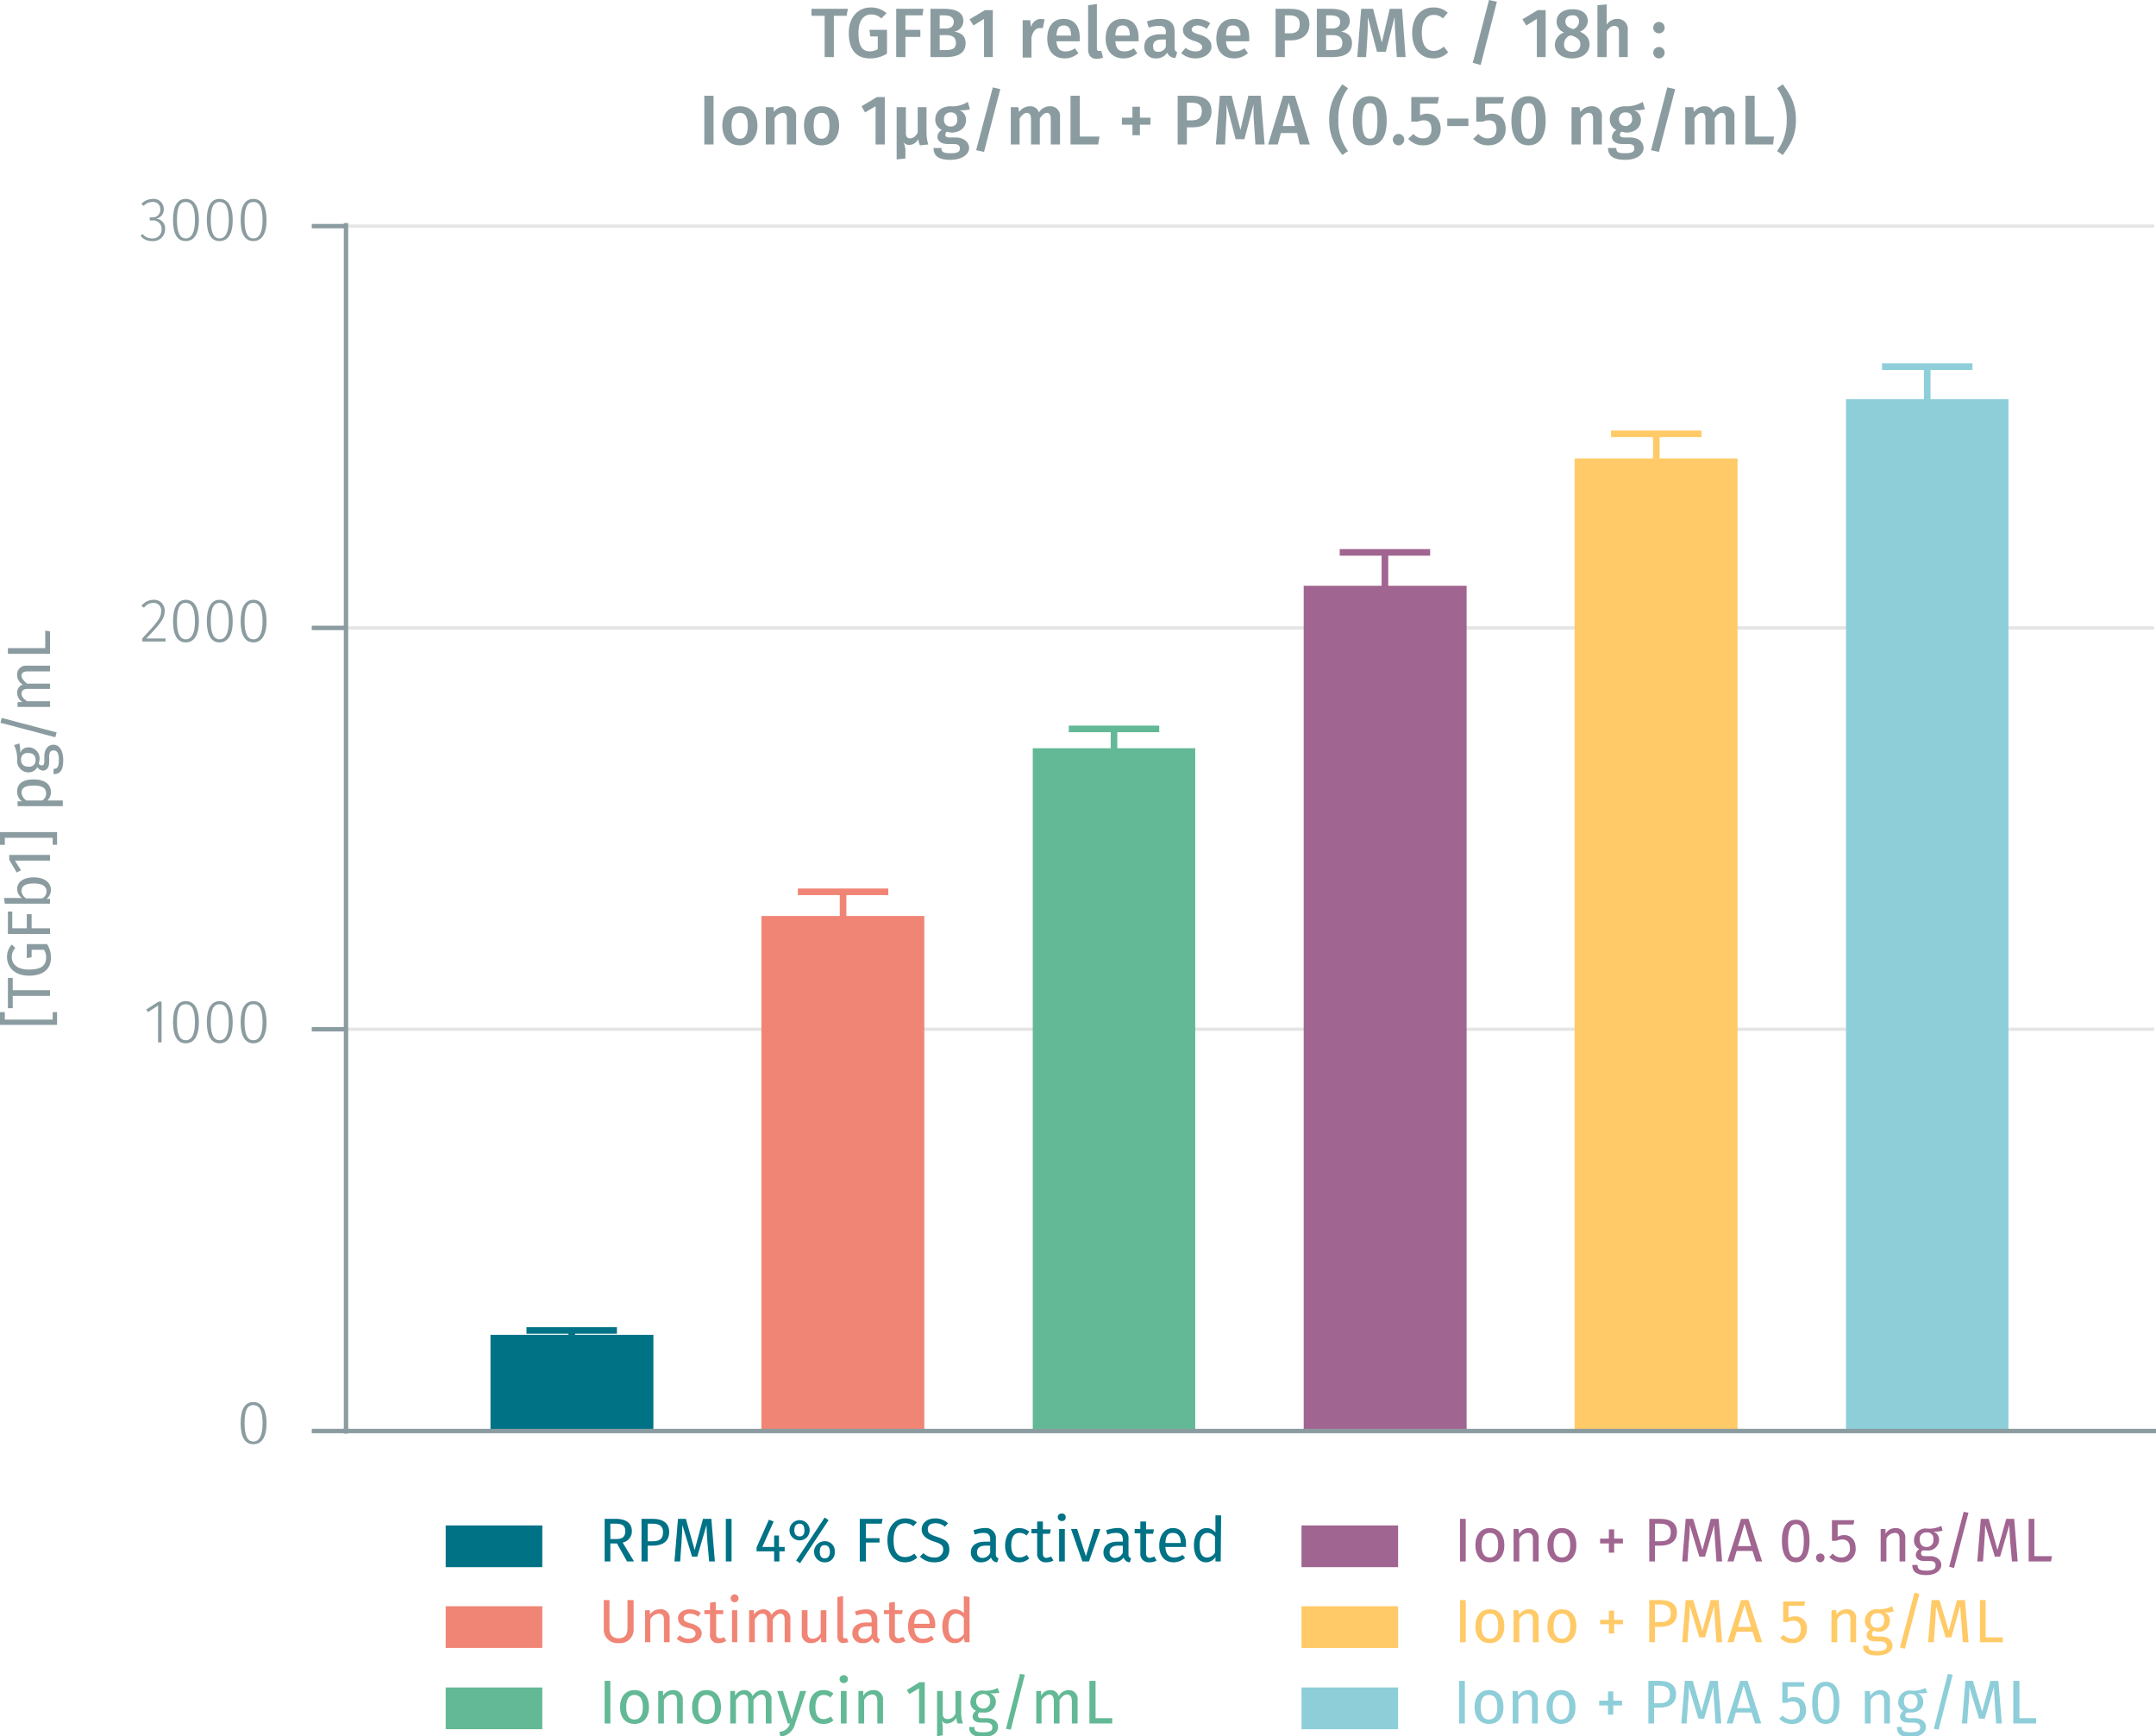 <svg xmlns="http://www.w3.org/2000/svg" viewBox="0 0 491 395.4"><title>assay-validation_tgf-beta-1-1</title><line x1="78.8" y1="234.4" x2="490.6" y2="234.4" fill="none" stroke="#e5e5e5" stroke-miterlimit="10" stroke-width="0.75"/><line x1="78.8" y1="143" x2="490.6" y2="143" fill="none" stroke="#e5e5e5" stroke-miterlimit="10" stroke-width="0.75"/><line x1="78.8" y1="51.5" x2="490.6" y2="51.5" fill="none" stroke="#e5e5e5" stroke-miterlimit="10" stroke-width="0.75"/><polygon points="111.7 304 111.7 325.9 148.8 325.9 148.8 304 111.7 304" fill="#007286"/><polyline points="119.9 303 140.5 303 130.2 303 130.2 304.8 119.9 304.8 140.5 304.8" fill="none" stroke="#007286" stroke-miterlimit="10" stroke-width="1.5"/><polygon points="173.4 208.6 173.4 325.9 210.5 325.9 210.5 208.6 173.4 208.6" fill="#f08576"/><polyline points="181.7 203.1 202.3 203.1 192 203.1 192 214.1 181.7 214.1 202.3 214.1" fill="none" stroke="#f08576" stroke-miterlimit="10" stroke-width="1.5"/><polygon points="235.2 170.4 235.2 325.9 272.2 325.9 272.2 170.4 235.2 170.4" fill="#63b995"/><polyline points="243.4 166 264 166 253.7 166 253.7 175 243.4 175 264 175" fill="none" stroke="#63b995" stroke-miterlimit="10" stroke-width="1.5"/><polygon points="296.9 133.4 296.9 325.9 334 325.9 334 133.4 296.9 133.4" fill="#a06590"/><polyline points="305.1 125.8 325.7 125.8 315.4 125.8 315.4 140.7 305.1 140.7 325.7 140.7" fill="none" stroke="#a06590" stroke-miterlimit="10" stroke-width="1.5"/><polygon points="358.6 104.4 358.6 325.9 395.7 325.9 395.7 104.4 358.6 104.4" fill="#ffca67"/><polyline points="366.9 98.8 387.5 98.8 377.2 98.8 377.2 109.8 366.9 109.8 387.5 109.8" fill="none" stroke="#ffca67" stroke-miterlimit="10" stroke-width="1.5"/><polygon points="420.4 90.9 420.4 325.9 457.4 325.9 457.4 90.9 420.4 90.9" fill="#8dced9"/><polyline points="428.6 83.5 449.2 83.5 438.9 83.5 438.9 97.9 428.6 97.9 449.2 97.9" fill="none" stroke="#8dced9" stroke-miterlimit="10" stroke-width="1.5"/><g style="isolation:isolate"><path d="M190.3,4.1v9.4h-2.1V4.1h-3V2.5h8.3l-.3,1.6Z" transform="translate(-0.4 -0.5)" fill="#8b9ca0"/><path d="M202.3,3.5l-1.2,1.2a3.2,3.2,0,0,0-2.3-.9c-1.6,0-2.9,1.2-2.9,4.2s.9,4.2,2.6,4.2a3.7,3.7,0,0,0,1.8-.5V8.8h-1.7l-.2-1.5h4v5.4a7.1,7.1,0,0,1-3.9,1.1c-3.1,0-4.8-2-4.8-5.8s2.3-5.8,5-5.8A5.3,5.3,0,0,1,202.3,3.5Z" transform="translate(-0.4 -0.5)" fill="#8b9ca0"/><path d="M206.6,4V7.3H210V8.9h-3.4v4.6h-2.1V2.5h6.2L210.5,4Z" transform="translate(-0.4 -0.5)" fill="#8b9ca0"/><path d="M220.3,10.3c0,2.5-2,3.2-4.7,3.2h-3.3V2.5h2.9c2.9,0,4.6.8,4.6,2.8a2.5,2.5,0,0,1-2.1,2.4C219,7.9,220.3,8.5,220.3,10.3ZM214.4,7h1.3c1.2,0,1.9-.5,1.9-1.5S216.9,4,215.4,4h-1Zm3.7,3.3c0-1.4-1-1.8-2.2-1.8h-1.5v3.4h1.3C217,11.9,218.1,11.7,218.1,10.3Z" transform="translate(-0.4 -0.5)" fill="#8b9ca0"/><path d="M224.5,13.5V4.8l-2.4,1.5-.9-1.4,3.5-2.1h1.8V13.5Z" transform="translate(-0.4 -0.5)" fill="#8b9ca0"/><path d="M238.3,4.9l-.4,2h-.7c-1,0-1.6.8-1.9,2.2v4.5h-2V5.1H235l.2,1.6a2.4,2.4,0,0,1,2.2-1.9Z" transform="translate(-0.4 -0.5)" fill="#8b9ca0"/><path d="M246.3,9.9H241c.1,1.8.9,2.3,2.1,2.3a3.7,3.7,0,0,0,2.1-.7l.8,1.1a4.6,4.6,0,0,1-3.1,1.2c-2.6,0-4-1.8-4-4.5s1.3-4.5,3.7-4.5,3.7,1.6,3.7,4.3Zm-2-1.4c0-1.4-.5-2.2-1.6-2.2s-1.6.6-1.7,2.3h3.3Z" transform="translate(-0.4 -0.5)" fill="#8b9ca0"/><path d="M250.7,12.1h.5l.4,1.5a3.3,3.3,0,0,1-1.5.3c-1.2,0-1.9-.8-1.9-2.2V1.7l2-.3V11.5C250.2,11.9,250.3,12.1,250.7,12.1Z" transform="translate(-0.4 -0.5)" fill="#8b9ca0"/><path d="M259.7,9.9h-5.3c.1,1.8.9,2.3,2.1,2.3a3.7,3.7,0,0,0,2.1-.7l.8,1.1a4.6,4.6,0,0,1-3.1,1.2c-2.6,0-4.1-1.8-4.1-4.5s1.4-4.5,3.8-4.5,3.7,1.6,3.7,4.3Zm-2-1.4c0-1.4-.5-2.2-1.6-2.2s-1.6.6-1.7,2.3h3.3Z" transform="translate(-0.4 -0.5)" fill="#8b9ca0"/><path d="M268.5,12.4l-.4,1.3a2,2,0,0,1-1.9-1.2,2.9,2.9,0,0,1-2.5,1.3,2.5,2.5,0,0,1-2.7-2.6c0-1.9,1.3-2.9,3.8-2.9h1.1V7.8c0-1.1-.5-1.4-1.6-1.4a7.4,7.4,0,0,0-2.3.4l-.4-1.4a8.4,8.4,0,0,1,3-.6c2.3,0,3.3,1.1,3.3,2.9v3.6C267.9,12,268.1,12.2,268.5,12.4Zm-2.6-1.2V9.5H265c-1.3,0-2,.5-2,1.5s.4,1.3,1.2,1.3A1.8,1.8,0,0,0,265.9,11.2Z" transform="translate(-0.4 -0.5)" fill="#8b9ca0"/><path d="M276,5.8l-.8,1.3a3.4,3.4,0,0,0-2-.8c-.9,0-1.4.4-1.4.9s.4.8,1.8,1.2,2.7,1.2,2.7,2.7-1.6,2.7-3.6,2.7a4.9,4.9,0,0,1-3.3-1.2l1-1.2a3.6,3.6,0,0,0,2.3.8c.9,0,1.5-.4,1.5-.9s-.3-1-1.9-1.5-2.5-1.3-2.5-2.5,1.3-2.5,3.2-2.5A4.9,4.9,0,0,1,276,5.8Z" transform="translate(-0.4 -0.5)" fill="#8b9ca0"/><path d="M284.9,9.9h-5.3c.1,1.8.9,2.3,2,2.3a3.8,3.8,0,0,0,2.2-.7l.8,1.1a4.8,4.8,0,0,1-3.1,1.2c-2.7,0-4.1-1.8-4.1-4.5s1.4-4.5,3.8-4.5,3.7,1.6,3.7,4.3Zm-2-1.4c0-1.4-.5-2.2-1.7-2.2s-1.5.6-1.6,2.3h3.3Z" transform="translate(-0.4 -0.5)" fill="#8b9ca0"/><path d="M298.6,6c0,2.5-1.8,3.7-4.3,3.7H293v3.8h-2.1V2.5h3.2C296.9,2.5,298.6,3.6,298.6,6Zm-2.2,0c0-1.4-.8-2-2.3-2H293V8.1h1.1C295.5,8.1,296.4,7.6,296.4,6Z" transform="translate(-0.4 -0.5)" fill="#8b9ca0"/><path d="M308.3,10.3c0,2.5-2,3.2-4.6,3.2h-3.4V2.5h2.9c2.9,0,4.6.8,4.6,2.8a2.5,2.5,0,0,1-2,2.4C307,7.9,308.3,8.5,308.3,10.3ZM302.4,7h1.3c1.2,0,1.9-.5,1.9-1.5S304.9,4,303.4,4h-1Zm3.7,3.3c0-1.4-1-1.8-2.2-1.8h-1.5v3.4h1.3C305.1,11.9,306.1,11.7,306.1,10.3Z" transform="translate(-0.4 -0.5)" fill="#8b9ca0"/><path d="M318.5,13.5l-.3-4.6c-.1-1.6-.2-3.3-.2-4.5l-2,7.9h-2l-2.1-7.9c0,1.5,0,3-.1,4.6l-.3,4.5h-2l.9-11h2.7l2,7.7,1.8-7.7h2.8l.8,11Z" transform="translate(-0.4 -0.5)" fill="#8b9ca0"/><path d="M330.1,3.4,329,4.7a2.9,2.9,0,0,0-2.1-.8c-1.5,0-2.7,1.1-2.7,4.1s1.2,4.1,2.8,4.1a3.5,3.5,0,0,0,2.2-1l1,1.3a4.6,4.6,0,0,1-3.3,1.4c-2.9,0-4.9-2.1-4.9-5.8s2.1-5.8,4.8-5.8A4.6,4.6,0,0,1,330.1,3.4Z" transform="translate(-0.4 -0.5)" fill="#8b9ca0"/><path d="M337.6,15.3l-1.8-.5L339.5.5l1.8.4Z" transform="translate(-0.4 -0.5)" fill="#8b9ca0"/><path d="M350.4,13.5V4.8L348,6.3l-.9-1.4,3.5-2.1h1.8V13.5Z" transform="translate(-0.4 -0.5)" fill="#8b9ca0"/><path d="M362.4,10.6c0,1.8-1.5,3.2-4,3.2s-3.9-1.4-3.9-3.1a3,3,0,0,1,2.1-2.8,2.6,2.6,0,0,1-1.7-2.5c0-1.8,1.6-2.8,3.6-2.8s3.5.9,3.5,2.7a2.7,2.7,0,0,1-1.8,2.4C361.7,8.4,362.4,9.3,362.4,10.6Zm-2.1,0c0-1-.5-1.4-1.9-2h-.5a2.1,2.1,0,0,0-1.3,2.1c0,1,.7,1.6,1.9,1.6S360.3,11.6,360.3,10.6Zm-3.4-5.2c0,.9.6,1.3,1.6,1.7h.3A1.9,1.9,0,0,0,360,5.4,1.3,1.3,0,0,0,358.5,4C357.5,4,356.9,4.5,356.9,5.4Z" transform="translate(-0.4 -0.5)" fill="#8b9ca0"/><path d="M371.1,7.4v6.1h-2V7.7c0-1-.4-1.3-1.1-1.3s-1.2.5-1.7,1.2v5.9h-2.1V1.7l2.1-.2V6.1a2.9,2.9,0,0,1,2.4-1.3A2.3,2.3,0,0,1,371.1,7.4Z" transform="translate(-0.4 -0.5)" fill="#8b9ca0"/><path d="M379.5,6.8a1.3,1.3,0,1,1-1.3-1.3A1.3,1.3,0,0,1,379.5,6.8Zm0,5.7a1.3,1.3,0,1,1-1.3-1.3A1.3,1.3,0,0,1,379.5,12.5Z" transform="translate(-0.4 -0.5)" fill="#8b9ca0"/></g><g style="isolation:isolate"><path d="M160.8,33.4V22.3h2.1V33.4Z" transform="translate(-0.4 -0.5)" fill="#8b9ca0"/><path d="M172.9,29.1c0,2.7-1.5,4.5-4,4.5s-4-1.7-4-4.5,1.5-4.4,4-4.4S172.9,26.4,172.9,29.1Zm-5.9,0c0,2.1.7,3,1.9,3s1.8-1,1.8-3-.6-2.9-1.8-2.9S167,27.1,167,29.1Z" transform="translate(-0.4 -0.5)" fill="#8b9ca0"/><path d="M181.7,27.2v6.2h-2.1V27.6c0-1.1-.4-1.4-1-1.4a2.3,2.3,0,0,0-1.8,1.3v5.9h-2V24.9h1.8V26a3.3,3.3,0,0,1,2.6-1.3A2.2,2.2,0,0,1,181.7,27.2Z" transform="translate(-0.4 -0.5)" fill="#8b9ca0"/><path d="M191.5,29.1c0,2.7-1.5,4.5-4,4.5s-4-1.7-4-4.5,1.5-4.4,4-4.4S191.5,26.4,191.5,29.1Zm-5.8,0c0,2.1.6,3,1.8,3s1.8-1,1.8-3-.6-2.9-1.8-2.9S185.7,27.1,185.7,29.1Z" transform="translate(-0.4 -0.5)" fill="#8b9ca0"/><path d="M199.8,33.4V24.7l-2.4,1.4-.8-1.4,3.5-2.1h1.8V33.4Z" transform="translate(-0.4 -0.5)" fill="#8b9ca0"/><path d="M209.5,32.2a2.3,2.3,0,0,1-1.9,1.3,1.6,1.6,0,0,1-1.5-.7,4.6,4.6,0,0,1,.5,2.3v1.5l-2,.2V24.9h2.1v5.9c0,.9.4,1.2,1,1.2s1.2-.4,1.7-1.3V24.9h2v5.6a10,10,0,0,0,.4,2.9l-1.9.2A7.4,7.4,0,0,1,209.5,32.2Z" transform="translate(-0.4 -0.5)" fill="#8b9ca0"/><path d="M218.9,25.6a2.3,2.3,0,0,1,1.5,2.2c0,1.7-1.3,2.9-3.4,2.9l-1-.2a.9.9,0,0,0-.3.7c0,.3.1.6,1,.6H218c1.8,0,3.1,1,3.1,2.4s-1.5,2.7-4.3,2.7-3.8-1-3.8-2.7h1.8c0,.9.4,1.2,2.1,1.2s2.1-.4,2.1-1.1-.5-1-1.4-1h-1.3c-1.7,0-2.4-.8-2.4-1.6a1.8,1.8,0,0,1,1-1.6,2.5,2.5,0,0,1-1.5-2.4c0-1.8,1.4-3,3.5-3a6.5,6.5,0,0,0,3.9-1l.5,1.7A8.2,8.2,0,0,1,218.9,25.6Zm-3.5,2.1a1.4,1.4,0,0,0,1.5,1.6,1.4,1.4,0,0,0,1.5-1.6c0-1.1-.5-1.6-1.5-1.6A1.4,1.4,0,0,0,215.4,27.7Z" transform="translate(-0.4 -0.5)" fill="#8b9ca0"/><path d="M224.5,35.1l-1.8-.4,3.8-14.3,1.7.4Z" transform="translate(-0.4 -0.5)" fill="#8b9ca0"/><path d="M241.8,27.2v6.2h-2.1V27.6c0-1.1-.4-1.4-.9-1.4s-1.1.5-1.6,1.3v5.9h-2V27.6c0-1.1-.5-1.4-1-1.4s-1.1.5-1.6,1.3v5.9h-2V24.9h1.7l.2,1.1a3,3,0,0,1,2.5-1.3,2,2,0,0,1,2,1.4,2.9,2.9,0,0,1,2.5-1.4A2.2,2.2,0,0,1,241.8,27.2Z" transform="translate(-0.4 -0.5)" fill="#8b9ca0"/><path d="M250.8,31.6l-.3,1.8h-6.3V22.3h2.1v9.3Z" transform="translate(-0.4 -0.5)" fill="#8b9ca0"/><path d="M262.4,27.3v1.6H260v2.4h-1.7V28.9h-2.4V27.3h2.4V24.8H260v2.5Z" transform="translate(-0.4 -0.5)" fill="#8b9ca0"/><path d="M276.3,25.8c0,2.6-1.8,3.7-4.3,3.7h-1.3v3.9h-2.1V22.3h3.2C274.6,22.3,276.3,23.4,276.3,25.8Zm-2.2,0c0-1.4-.8-1.9-2.3-1.9h-1.1v4h1.1C273.2,27.9,274.1,27.4,274.1,25.8Z" transform="translate(-0.4 -0.5)" fill="#8b9ca0"/><path d="M286.3,33.4l-.3-4.7a35.2,35.2,0,0,1-.1-4.5l-2.1,8h-2l-2.1-8a35.7,35.7,0,0,1-.1,4.6l-.2,4.6h-2.1l.9-11.1h2.7l2,7.8,1.8-7.8h2.8l.9,11.1Z" transform="translate(-0.4 -0.5)" fill="#8b9ca0"/><path d="M292.1,30.8l-.7,2.6h-2.2l3.4-11.1h2.7l3.4,11.1h-2.3l-.6-2.6Zm1.8-6.9-1.4,5.3h2.8Z" transform="translate(-0.4 -0.5)" fill="#8b9ca0"/><path d="M305.2,27.8a11,11,0,0,0,2.2,7.1l-1.3.9c-1.6-2.2-3-4.2-3-8s1.4-5.9,3-8.1l1.3.9A11.1,11.1,0,0,0,305.2,27.8Z" transform="translate(-0.4 -0.5)" fill="#8b9ca0"/><path d="M316.2,28c0,3.6-1.3,5.6-3.8,5.6s-3.9-2-3.9-5.6,1.3-5.6,3.9-5.6S316.2,24.4,316.2,28Zm-5.6,0c0,3,.6,4.1,1.8,4.1s1.7-1.1,1.7-4.1-.5-4-1.7-4S310.6,25,310.6,28Z" transform="translate(-0.4 -0.5)" fill="#8b9ca0"/><path d="M320.2,32.3a1.3,1.3,0,1,1-1.3-1.3A1.3,1.3,0,0,1,320.2,32.3Z" transform="translate(-0.4 -0.5)" fill="#8b9ca0"/><path d="M323.8,24.1v2.7a3.2,3.2,0,0,1,1.6-.4c1.8,0,3.1,1.3,3.1,3.5s-1.6,3.7-4,3.7a4.4,4.4,0,0,1-3.4-1.5l1.2-1.1a2.7,2.7,0,0,0,2.2,1c1.2,0,1.9-.7,1.9-2.1s-.7-2-1.7-2a3.5,3.5,0,0,0-1.4.3h-1.5V22.6h6.3l-.3,1.5Z" transform="translate(-0.4 -0.5)" fill="#8b9ca0"/><path d="M334.8,27.5v1.7H330V27.5Z" transform="translate(-0.4 -0.5)" fill="#8b9ca0"/><path d="M338.6,24.1v2.7a3.2,3.2,0,0,1,1.6-.4c1.8,0,3.1,1.3,3.1,3.5s-1.6,3.7-4,3.7a4.4,4.4,0,0,1-3.4-1.5l1.2-1.1a2.7,2.7,0,0,0,2.2,1c1.2,0,1.9-.7,1.9-2.1s-.7-2-1.7-2a3.5,3.5,0,0,0-1.4.3h-1.5V22.6h6.3l-.3,1.5Z" transform="translate(-0.4 -0.5)" fill="#8b9ca0"/><path d="M352.4,28c0,3.6-1.4,5.6-3.9,5.6s-3.9-2-3.9-5.6,1.4-5.6,3.9-5.6S352.4,24.4,352.4,28Zm-5.6,0c0,3,.5,4.1,1.7,4.1s1.7-1.1,1.7-4.1-.5-4-1.7-4S346.8,25,346.8,28Z" transform="translate(-0.4 -0.5)" fill="#8b9ca0"/><path d="M365.2,27.2v6.2h-2V27.6c0-1.1-.4-1.4-1-1.4s-1.3.5-1.8,1.3v5.9h-2.1V24.9h1.8l.2,1.1a3.1,3.1,0,0,1,2.5-1.3A2.2,2.2,0,0,1,365.2,27.2Z" transform="translate(-0.4 -0.5)" fill="#8b9ca0"/><path d="M372.5,25.6a2.3,2.3,0,0,1,1.6,2.2c0,1.7-1.3,2.9-3.4,2.9l-1-.2a.8.8,0,0,0-.4.7c0,.3.2.6,1,.6h1.3c1.9,0,3.1,1,3.1,2.4s-1.4,2.7-4.2,2.7-3.9-1-3.9-2.7h1.9c0,.9.3,1.2,2,1.2s2.1-.4,2.1-1.1-.4-1-1.4-1h-1.3c-1.7,0-2.4-.8-2.4-1.6a2,2,0,0,1,1-1.6,2.6,2.6,0,0,1-1.5-2.4c0-1.8,1.5-3,3.5-3a7.1,7.1,0,0,0,4-1l.5,1.7A9.4,9.4,0,0,1,372.5,25.6Zm-3.4,2.1a1.5,1.5,0,1,0,3,0c0-1.1-.5-1.6-1.5-1.6A1.4,1.4,0,0,0,369.1,27.7Z" transform="translate(-0.4 -0.5)" fill="#8b9ca0"/><path d="M378.2,35.1l-1.8-.4,3.7-14.3,1.8.4Z" transform="translate(-0.4 -0.5)" fill="#8b9ca0"/><path d="M395.4,27.2v6.2h-2V27.6c0-1.1-.4-1.4-.9-1.4s-1.2.5-1.6,1.3v5.9h-2.1V27.6c0-1.1-.4-1.4-.9-1.4s-1.2.5-1.6,1.3v5.9h-2.1V24.9H386l.2,1.1a2.8,2.8,0,0,1,2.4-1.3,2,2,0,0,1,2,1.4,3.1,3.1,0,0,1,2.6-1.4A2.2,2.2,0,0,1,395.4,27.2Z" transform="translate(-0.4 -0.5)" fill="#8b9ca0"/><path d="M404.4,31.6l-.2,1.8h-6.3V22.3H400v9.3Z" transform="translate(-0.4 -0.5)" fill="#8b9ca0"/><path d="M409.4,27.8c0,3.8-1.4,5.8-3,8l-1.3-.9a11.6,11.6,0,0,0,2.2-7.1,11.6,11.6,0,0,0-2.2-7.2l1.3-.9C408,21.9,409.4,24,409.4,27.8Z" transform="translate(-0.4 -0.5)" fill="#8b9ca0"/></g><line x1="78.1" y1="325.9" x2="491" y2="325.9" fill="none" stroke="#8b9ca0" stroke-miterlimit="10"/><g style="isolation:isolate"><path d="M61.1,324.6c0,3.2-1.1,4.8-3,4.8s-2.9-1.6-2.9-4.8,1-4.8,2.9-4.8S61.1,321.5,61.1,324.6Zm-5,0c0,2.9.7,4.2,2,4.2s2.1-1.3,2.1-4.2-.7-4.1-2.1-4.1S56.1,321.7,56.1,324.6Z" transform="translate(-0.4 -0.5)" fill="#8b9ca0"/></g><g style="isolation:isolate"><path d="M36.4,237.9v-8.4L34.1,231l-.4-.6,2.8-1.8h.7v9.3Z" transform="translate(-0.4 -0.5)" fill="#8b9ca0"/><path d="M45.7,233.3c0,3.1-1.1,4.8-3,4.8s-2.9-1.7-2.9-4.8,1-4.8,2.9-4.8S45.7,230.1,45.7,233.3Zm-5,0c0,2.9.7,4.1,2,4.1s2.1-1.2,2.1-4.1-.7-4.1-2.1-4.1S40.7,230.4,40.7,233.3Z" transform="translate(-0.4 -0.5)" fill="#8b9ca0"/><path d="M53.4,233.3c0,3.1-1.1,4.8-3,4.8s-2.9-1.7-2.9-4.8,1-4.8,2.9-4.8S53.4,230.1,53.4,233.3Zm-5,0c0,2.9.7,4.1,2,4.1s2.1-1.2,2.1-4.1-.7-4.1-2.1-4.1S48.4,230.4,48.4,233.3Z" transform="translate(-0.4 -0.5)" fill="#8b9ca0"/><path d="M61.1,233.3c0,3.1-1.1,4.8-3,4.8s-2.9-1.7-2.9-4.8,1-4.8,2.9-4.8S61.1,230.1,61.1,233.3Zm-5,0c0,2.9.7,4.1,2,4.1s2.1-1.2,2.1-4.1-.7-4.1-2.1-4.1S56.1,230.4,56.1,233.3Z" transform="translate(-0.4 -0.5)" fill="#8b9ca0"/></g><g style="isolation:isolate"><path d="M37.9,139.6c0,1.8-1,3-4.2,6.3h4.4v.7H32.8v-.7c3.4-3.7,4.3-4.6,4.3-6.3a1.7,1.7,0,0,0-1.8-1.8,2.6,2.6,0,0,0-2.1,1.1l-.6-.4a3.5,3.5,0,0,1,2.7-1.4A2.4,2.4,0,0,1,37.9,139.6Z" transform="translate(-0.4 -0.5)" fill="#8b9ca0"/><path d="M45.7,142c0,3.1-1.1,4.8-3,4.8s-2.9-1.7-2.9-4.8,1-4.9,2.9-4.9S45.7,138.8,45.7,142Zm-5,0c0,2.8.7,4.1,2,4.1s2.1-1.3,2.1-4.1-.7-4.2-2.1-4.2S40.7,139.1,40.7,142Z" transform="translate(-0.4 -0.5)" fill="#8b9ca0"/><path d="M53.4,142c0,3.1-1.1,4.8-3,4.8s-2.9-1.7-2.9-4.8,1-4.9,2.9-4.9S53.4,138.8,53.4,142Zm-5,0c0,2.8.7,4.1,2,4.1s2.1-1.3,2.1-4.1-.7-4.2-2.1-4.2S48.4,139.1,48.4,142Z" transform="translate(-0.4 -0.5)" fill="#8b9ca0"/><path d="M61.1,142c0,3.1-1.1,4.8-3,4.8s-2.9-1.7-2.9-4.8,1-4.9,2.9-4.9S61.1,138.8,61.1,142Zm-5,0c0,2.8.7,4.1,2,4.1s2.1-1.3,2.1-4.1-.7-4.2-2.1-4.2S56.1,139.1,56.1,142Z" transform="translate(-0.4 -0.5)" fill="#8b9ca0"/></g><g style="isolation:isolate"><path d="M37.7,48.1a2.1,2.1,0,0,1-1.8,2.2A2.2,2.2,0,0,1,38,52.7a2.7,2.7,0,0,1-3,2.7,3.2,3.2,0,0,1-2.6-1.2l.5-.4a2.6,2.6,0,0,0,2.1,1,2,2,0,0,0,2.2-2.1,1.9,1.9,0,0,0-2.1-2h-.6V50H35a1.7,1.7,0,0,0,1.9-1.8,1.6,1.6,0,0,0-1.8-1.7,2.8,2.8,0,0,0-2,.9l-.5-.5a3.8,3.8,0,0,1,2.6-1.1A2.3,2.3,0,0,1,37.7,48.1Z" transform="translate(-0.4 -0.5)" fill="#8b9ca0"/><path d="M45.7,50.6c0,3.2-1.1,4.8-3,4.8s-2.9-1.6-2.9-4.8,1-4.8,2.9-4.8S45.7,47.5,45.7,50.6Zm-5,0c0,2.9.7,4.2,2,4.2s2.1-1.3,2.1-4.2-.7-4.1-2.1-4.1S40.7,47.7,40.7,50.6Z" transform="translate(-0.4 -0.5)" fill="#8b9ca0"/><path d="M53.4,50.6c0,3.2-1.1,4.8-3,4.8s-2.9-1.6-2.9-4.8,1-4.8,2.9-4.8S53.4,47.5,53.4,50.6Zm-5,0c0,2.9.7,4.2,2,4.2s2.1-1.3,2.1-4.2-.7-4.1-2.1-4.1S48.4,47.7,48.4,50.6Z" transform="translate(-0.4 -0.5)" fill="#8b9ca0"/><path d="M61.1,50.6c0,3.2-1.1,4.8-3,4.8s-2.9-1.6-2.9-4.8,1-4.8,2.9-4.8S61.1,47.5,61.1,50.6Zm-5,0c0,2.9.7,4.2,2,4.2s2.1-1.3,2.1-4.2-.7-4.1-2.1-4.1S56.1,47.7,56.1,50.6Z" transform="translate(-0.4 -0.5)" fill="#8b9ca0"/></g><path d="M79.2,327V51.3m0,275.1H71.4m7.8-91.5H71.4m7.8-91.4H71.4M79.2,52H71.4" transform="translate(-0.4 -0.5)" fill="none" stroke="#8b9ca0" stroke-miterlimit="10"/><g style="isolation:isolate"><path d="M1.5,232.7H12.4V231h1v2.9H.4V231H1.5Z" transform="translate(-0.4 -0.5)" fill="#8b9ca0"/><path d="M3.3,226h8.5v1.3H3.3v2.8H2.2v-6.9H3.3Z" transform="translate(-0.4 -0.5)" fill="#8b9ca0"/><path d="M3.1,215.6l.8.8a2.8,2.8,0,0,0-.8,2.1c0,1.4,1,2.8,3.9,2.8s3.9-1,3.9-2.7a2.9,2.9,0,0,0-.5-1.8H7.6v1.7l-1.1.2v-3.2h4.6a5.5,5.5,0,0,1,.9,3.2c0,2.4-1.7,4-5,4s-5-2-5-4.2A4,4,0,0,1,3.1,215.6Z" transform="translate(-0.4 -0.5)" fill="#8b9ca0"/><path d="M3.2,211.9H6.5v-3.2H7.6v3.2h4.2v1.3H2.2v-5.1h1Z" transform="translate(-0.4 -0.5)" fill="#8b9ca0"/><path d="M8.1,200.3c2.3,0,3.9,1.1,3.9,2.9a2.6,2.6,0,0,1-1,2h.8v1.1H1.5l-.2-1.3H5.4A2.5,2.5,0,0,1,4.3,203C4.3,201.4,5.7,200.3,8.1,200.3Zm0,1.4c-2.1,0-2.8.7-2.8,1.7a2.1,2.1,0,0,0,1.1,1.7H10a1.8,1.8,0,0,0,1-1.6C11,202.4,10.1,201.7,8.1,201.7Z" transform="translate(-0.4 -0.5)" fill="#8b9ca0"/><path d="M11.8,196.5h-8l1.4,2.2-1,.5-1.7-2.9v-1.1h9.3Z" transform="translate(-0.4 -0.5)" fill="#8b9ca0"/><path d="M13.4,192.9h-1v-1.6H1.5v1.6H.4V190h13Z" transform="translate(-0.4 -0.5)" fill="#8b9ca0"/><path d="M8.1,178c2.3,0,3.9,1,3.9,2.9a2.6,2.6,0,0,1-.8,1.9h3.5v1.3H4.4V183h1a2.7,2.7,0,0,1-1.1-2.2C4.3,178.8,5.8,178,8.1,178Zm0,1.4c-1.9,0-2.8.5-2.8,1.6a2.5,2.5,0,0,0,1.1,1.8H10a1.8,1.8,0,0,0,.9-1.6C10.9,180,10.1,179.4,8.1,179.4Z" transform="translate(-0.4 -0.5)" fill="#8b9ca0"/><path d="M5,172a1.9,1.9,0,0,1,1.9-1.3,2.5,2.5,0,0,1,2.5,2.8,2.9,2.9,0,0,1-.2.9.9.9,0,0,0,.7.4c.4,0,.6-.2.6-1v-1.1c0-1.6.9-2.6,2.1-2.6s2.2,1.2,2.2,3.5-.7,3.2-2.2,3.2v-1.2c.8,0,1.2-.4,1.2-2s-.4-2.2-1.2-2.2-1,.6-1,1.5v1.2c0,1.3-.7,1.9-1.4,1.9a1.6,1.6,0,0,1-1.3-.8,2.2,2.2,0,0,1-2,1.2,2.6,2.6,0,0,1-2.6-2.8,6.9,6.9,0,0,0-.7-3.4l1.2-.4A7.2,7.2,0,0,1,5,172Zm1.9,3.1a1.4,1.4,0,0,0,1.6-1.5c0-1.1-.6-1.6-1.7-1.6a1.4,1.4,0,0,0-1.6,1.6C5.2,174.6,5.9,175.1,6.9,175.1Z" transform="translate(-0.4 -0.5)" fill="#8b9ca0"/><path d="M13.3,167.3l-.3,1.1L.5,165.1.8,164Z" transform="translate(-0.4 -0.5)" fill="#8b9ca0"/><path d="M6.5,152.1h5.3v1.3H6.7c-1.1,0-1.4.5-1.4,1s.5,1.2,1.3,1.8h5.2v1.2H6.7c-1.1,0-1.4.5-1.4,1.1s.5,1.2,1.3,1.7h5.2v1.3H4.4v-1.1H5.5a2.6,2.6,0,0,1-1.2-2.1,1.9,1.9,0,0,1,1.3-1.9,2.5,2.5,0,0,1-1.3-2.2A2,2,0,0,1,6.5,152.1Z" transform="translate(-0.4 -0.5)" fill="#8b9ca0"/><path d="M10.7,144.1l1.1.2v5.1H2.2v-1.3h8.5Z" transform="translate(-0.4 -0.5)" fill="#8b9ca0"/></g><g style="isolation:isolate"><path d="M332.7,393v-9.7H334V393Z" transform="translate(-0.4 -0.5)" fill="#8dced9"/><path d="M342.8,389.3c0,2.3-1.2,3.8-3.3,3.8s-3.3-1.5-3.3-3.8,1.2-3.9,3.3-3.9S342.8,386.9,342.8,389.3Zm-5.2,0c0,1.9.7,2.8,1.9,2.8s1.9-.9,1.9-2.8-.6-2.8-1.9-2.8S337.6,387.4,337.6,389.3Z" transform="translate(-0.4 -0.5)" fill="#8dced9"/><path d="M350.6,387.7V393h-1.3v-5.1c0-1.1-.5-1.5-1.2-1.5a2.3,2.3,0,0,0-1.9,1.3V393h-1.3v-7.4H346l.2,1.1a2.6,2.6,0,0,1,2.2-1.3A2.1,2.1,0,0,1,350.6,387.7Z" transform="translate(-0.4 -0.5)" fill="#8dced9"/><path d="M359.2,389.3c0,2.3-1.2,3.8-3.3,3.8s-3.3-1.5-3.3-3.8,1.2-3.9,3.3-3.9S359.2,386.9,359.2,389.3Zm-5.2,0c0,1.9.7,2.8,1.9,2.8s1.9-.9,1.9-2.8-.7-2.8-1.9-2.8S354,387.4,354,389.3Z" transform="translate(-0.4 -0.5)" fill="#8dced9"/><path d="M369.8,387.8v1.1h-2V391h-1.2v-2.1h-2v-1.1h2v-2.1h1.2v2.1Z" transform="translate(-0.4 -0.5)" fill="#8dced9"/><path d="M382.1,386.3c0,2.2-1.6,3.1-3.8,3.1h-1.2V393h-1.3v-9.7h2.5C380.7,383.3,382.1,384.3,382.1,386.3Zm-1.4,0c0-1.4-1-1.9-2.4-1.9h-1.2v4h1.2C379.7,388.4,380.7,388,380.7,386.3Z" transform="translate(-0.4 -0.5)" fill="#8dced9"/><path d="M391.1,393l-.3-4.4c-.1-1.5-.2-3.1-.2-3.9l-2.1,7.2h-1.3l-2.2-7.2a28.9,28.9,0,0,1-.2,4l-.3,4.3h-1.2l.8-9.7h1.8l2,7,1.9-7h1.8l.8,9.7Z" transform="translate(-0.4 -0.5)" fill="#8dced9"/><path d="M395.7,390.5,395,393h-1.4l3.1-9.7h1.7l3.1,9.7h-1.4l-.8-2.5Zm1.8-6.1-1.5,5.1h3Z" transform="translate(-0.4 -0.5)" fill="#8dced9"/><path d="M407.5,384.6v2.8a2.8,2.8,0,0,1,1.5-.4c1.6,0,2.7,1.1,2.7,3a3,3,0,0,1-3.3,3.1,3.6,3.6,0,0,1-2.8-1.2l.8-.7a2.7,2.7,0,0,0,2,.9c1.2,0,1.9-.8,1.9-2.2s-.7-1.9-1.7-1.9a2.8,2.8,0,0,0-1.3.3h-1v-4.7h5v1Z" transform="translate(-0.4 -0.5)" fill="#8dced9"/><path d="M419.3,388.3c0,3.1-1,4.8-3.1,4.8s-3.1-1.7-3.1-4.8,1-4.8,3.1-4.8S419.3,385.2,419.3,388.3Zm-4.9,0c0,2.8.6,3.8,1.8,3.8s1.8-1,1.8-3.8-.6-3.8-1.8-3.8S414.4,385.5,414.4,388.3Z" transform="translate(-0.4 -0.5)" fill="#8dced9"/><path d="M430.8,387.7V393h-1.3v-5.1c0-1.1-.5-1.5-1.2-1.5a2.3,2.3,0,0,0-1.9,1.3V393h-1.3v-7.4h1.1l.2,1.1a2.5,2.5,0,0,1,2.2-1.3A2.1,2.1,0,0,1,430.8,387.7Z" transform="translate(-0.4 -0.5)" fill="#8dced9"/><path d="M437.1,386.1a2,2,0,0,1,1.3,1.9c0,1.5-1,2.5-2.8,2.5h-.9a.8.8,0,0,0-.4.7c0,.3.2.6,1,.6h1.2c1.5,0,2.5.8,2.5,2s-1.2,2.3-3.5,2.3-3.1-.8-3.1-2.3h1.1c0,.9.4,1.2,2,1.2s2.2-.4,2.2-1.1-.6-1.1-1.5-1.1H435c-1.3,0-1.9-.6-1.9-1.4a1.9,1.9,0,0,1,.8-1.3,2,2,0,0,1-1.2-2,2.6,2.6,0,0,1,2.8-2.6,5.9,5.9,0,0,0,3.4-.6l.4,1.1A7.2,7.2,0,0,1,437.1,386.1ZM434,388a1.6,1.6,0,0,0,1.6,1.7c1,0,1.5-.7,1.5-1.7s-.5-1.7-1.6-1.7S434,387,434,388Z" transform="translate(-0.4 -0.5)" fill="#8dced9"/><path d="M441.9,394.4l-1.1-.2,3.2-12.5,1.1.2Z" transform="translate(-0.4 -0.5)" fill="#8dced9"/><path d="M455,393l-.3-4.4c-.1-1.5-.2-3.1-.2-3.9l-2.1,7.2h-1.3l-2.2-7.2a28.9,28.9,0,0,1-.2,4l-.3,4.3h-1.2l.8-9.7h1.7l2.1,7,1.9-7h1.8l.8,9.7Z" transform="translate(-0.4 -0.5)" fill="#8dced9"/><path d="M464.1,391.8V393h-5.2v-9.7h1.4v8.5Z" transform="translate(-0.4 -0.5)" fill="#8dced9"/></g><polygon points="296.4 384.3 296.4 393.8 318.4 393.8 318.4 384.3 296.4 384.3" fill="#8dced9"/><g style="isolation:isolate"><path d="M139.4,352v4.1h-1.3v-9.7h2.5c2.4,0,3.7,1,3.7,2.8a2.6,2.6,0,0,1-2.1,2.6l2.6,4.3h-1.6l-2.3-4.1Zm3.4-2.8c0-1.2-.6-1.7-2.2-1.7h-1.2V351h1.3C142.1,351,142.8,350.5,142.8,349.2Z" transform="translate(-0.4 -0.5)" fill="#007286"/><path d="M152.8,349.4c0,2.2-1.6,3.1-3.7,3.1h-1.2v3.6h-1.4v-9.7h2.6C151.4,346.4,152.8,347.4,152.8,349.4Zm-1.4,0c0-1.4-.9-1.9-2.4-1.9h-1.1v4H149C150.5,351.5,151.4,351.1,151.4,349.4Z" transform="translate(-0.4 -0.5)" fill="#007286"/><path d="M161.9,356.1l-.4-4.4c-.1-1.5-.2-3.1-.2-3.9l-2.1,7.2H158l-2.2-7.2c0,1.1-.1,2.6-.2,4l-.3,4.3H154l.8-9.7h1.8l2,7.1,1.9-7.1h1.9l.8,9.7Z" transform="translate(-0.4 -0.5)" fill="#007286"/><path d="M165.7,356.1v-9.7H167v9.7Z" transform="translate(-0.4 -0.5)" fill="#007286"/><path d="M177.9,353.8v2.3h-1.2v-2.3h-4v-.9l2.8-6.3,1.1.4-2.6,5.8h2.7v-2.6h1.1v2.6h1.3v1Z" transform="translate(-0.4 -0.5)" fill="#007286"/><path d="M184.8,349a2.3,2.3,0,0,1-4.6,0,2.3,2.3,0,1,1,4.6,0Zm-3.5,0c0,.7.3,1.4,1.2,1.4s1.1-.7,1.1-1.4-.2-1.5-1.1-1.5S181.3,348.2,181.3,349Zm1.3,7.5-.9-.6,6.5-9.8.9.6Zm7.9-2.6a2.2,2.2,0,0,1-2.3,2.4,2.4,2.4,0,0,1,0-4.8A2.2,2.2,0,0,1,190.5,353.9Zm-3.4,0c0,.7.2,1.5,1.1,1.5s1.2-.7,1.2-1.5-.3-1.5-1.2-1.5S187.1,353.1,187.1,353.9Z" transform="translate(-0.4 -0.5)" fill="#007286"/><path d="M197.6,347.5v3.3h3.1v1h-3.1v4.3h-1.4v-9.7h5.2l-.2,1.1Z" transform="translate(-0.4 -0.5)" fill="#007286"/><path d="M209.2,347.2l-.8.9a2.7,2.7,0,0,0-1.8-.7c-1.5,0-2.7.9-2.7,3.9s1.2,3.8,2.7,3.8a3.1,3.1,0,0,0,2-.8l.7.9a4,4,0,0,1-2.8,1.1c-2.3,0-4-1.8-4-5s1.8-5,4-5A4,4,0,0,1,209.2,347.2Z" transform="translate(-0.4 -0.5)" fill="#007286"/><path d="M216.3,347.4l-.7.8a3.2,3.2,0,0,0-2.2-.8c-1,0-1.7.4-1.7,1.3s.3,1.2,2.1,1.8,2.8,1.1,2.8,2.9-1.2,2.9-3.4,2.9a4.5,4.5,0,0,1-3.3-1.3l.8-.8a3.4,3.4,0,0,0,2.5,1,1.8,1.8,0,0,0,2-1.8c0-.9-.4-1.3-2-1.8s-2.9-1.3-2.9-2.8,1.3-2.5,3-2.5A4.1,4.1,0,0,1,216.3,347.4Z" transform="translate(-0.4 -0.5)" fill="#007286"/><path d="M227.8,355.4l-.3.9a1.5,1.5,0,0,1-1.4-1.1,2.7,2.7,0,0,1-2.2,1.1,2.2,2.2,0,0,1-2.4-2.3c0-1.5,1.2-2.4,3.3-2.4h1.1v-.5c0-1.1-.5-1.5-1.5-1.5a5.1,5.1,0,0,0-2,.4l-.3-1a7.9,7.9,0,0,1,2.5-.5,2.3,2.3,0,0,1,2.6,2.5v3.4A.9.9,0,0,0,227.8,355.4Zm-1.9-1.3v-1.6h-1c-1.3,0-2,.5-2,1.5a1.2,1.2,0,0,0,1.3,1.3A1.9,1.9,0,0,0,225.9,354.1Z" transform="translate(-0.4 -0.5)" fill="#007286"/><path d="M234.8,349.3l-.6.9a2.5,2.5,0,0,0-1.6-.6c-1.2,0-1.9.9-1.9,2.8s.7,2.8,1.9,2.8a2.7,2.7,0,0,0,1.6-.6l.6.8a3.3,3.3,0,0,1-2.3.9c-2,0-3.2-1.5-3.2-3.8s1.2-4,3.2-4A3.8,3.8,0,0,1,234.8,349.3Z" transform="translate(-0.4 -0.5)" fill="#007286"/><path d="M238.6,356.3a1.9,1.9,0,0,1-2-2.1v-4.5h-1.3v-1h1.3V347h1.3v1.8h1.8l-.2,1h-1.6v4.4c0,.7.2,1.1.9,1.1l1-.3.5.9A3.4,3.4,0,0,1,238.6,356.3Z" transform="translate(-0.4 -0.5)" fill="#007286"/><path d="M243.1,346.1a.8.8,0,0,1-.9.8.9.9,0,0,1-.9-.8.8.8,0,0,1,.9-.9A.8.8,0,0,1,243.1,346.1Zm-1.5,10v-7.4h1.3v7.4Z" transform="translate(-0.4 -0.5)" fill="#007286"/><path d="M246.9,356.1l-2.6-7.4h1.4l2,6.2,1.9-6.2H251l-2.6,7.4Z" transform="translate(-0.4 -0.5)" fill="#007286"/><path d="M258,355.4l-.3.9a1.5,1.5,0,0,1-1.4-1.1,2.7,2.7,0,0,1-2.2,1.1,2.2,2.2,0,0,1-2.4-2.3c0-1.5,1.2-2.4,3.3-2.4h1.1v-.5c0-1.1-.5-1.5-1.5-1.5a5.1,5.1,0,0,0-2,.4l-.3-1a7.9,7.9,0,0,1,2.5-.5,2.3,2.3,0,0,1,2.6,2.5v3.4A.9.9,0,0,0,258,355.4Zm-1.9-1.3v-1.6h-1c-1.3,0-2,.5-2,1.5a1.2,1.2,0,0,0,1.3,1.3A1.9,1.9,0,0,0,256.1,354.1Z" transform="translate(-0.4 -0.5)" fill="#007286"/><path d="M262.1,356.3a1.9,1.9,0,0,1-2-2.1v-4.5h-1.3v-1h1.3V347h1.3v1.8h1.8l-.2,1h-1.6v4.4c0,.7.3,1.1.9,1.1l1-.3.5.9A3.4,3.4,0,0,1,262.1,356.3Z" transform="translate(-0.4 -0.5)" fill="#007286"/><path d="M270.5,352.8h-4.7c.1,1.8.9,2.4,2,2.4a3.3,3.3,0,0,0,1.9-.6l.6.7a4.2,4.2,0,0,1-2.6,1c-2.1,0-3.3-1.5-3.3-3.8s1.2-4,3.1-4,3,1.4,3,3.7Zm-1.2-1c0-1.4-.6-2.2-1.8-2.2s-1.6.7-1.7,2.3h3.5Z" transform="translate(-0.4 -0.5)" fill="#007286"/><path d="M278.4,356.1h-1.2v-1a2.6,2.6,0,0,1-2.1,1.2c-1.8,0-2.8-1.6-2.8-3.9s1.1-3.9,2.9-3.9a2.5,2.5,0,0,1,2,1v-3.9h1.3Zm-1.3-2v-3.6a2.1,2.1,0,0,0-1.7-.9c-1.1,0-1.8.9-1.8,2.8s.6,2.8,1.7,2.8A2.1,2.1,0,0,0,277.1,354.1Z" transform="translate(-0.4 -0.5)" fill="#007286"/></g><polygon points="101.5 347.4 101.5 356.9 123.5 356.9 123.5 347.4 101.5 347.4" fill="#007286"/><g style="isolation:isolate"><path d="M141.3,374.7a3.1,3.1,0,0,1-3.4-3.3v-6.5h1.3v6.4c0,1.5.7,2.3,2.1,2.3s2-.8,2-2.3v-6.4h1.4v6.5A3.1,3.1,0,0,1,141.3,374.7Z" transform="translate(-0.4 -0.5)" fill="#f08576"/><path d="M152.9,369.2v5.3h-1.3v-5.1c0-1.1-.5-1.4-1.2-1.4a2.3,2.3,0,0,0-1.9,1.3v5.2h-1.2v-7.3h1.1v1a2.7,2.7,0,0,1,2.2-1.2A2,2,0,0,1,152.9,369.2Z" transform="translate(-0.4 -0.5)" fill="#f08576"/><path d="M160,367.8l-.6.9a2.8,2.8,0,0,0-1.9-.7c-.8,0-1.4.4-1.4,1s.4.9,1.6,1.2,2.5,1,2.5,2.3-1.4,2.2-2.9,2.2a3.8,3.8,0,0,1-2.8-1l.7-.8a3,3,0,0,0,2,.8c1,0,1.6-.5,1.6-1.1s-.3-1.1-1.8-1.4-2.2-1.1-2.2-2.2,1.1-2,2.7-2A4.1,4.1,0,0,1,160,367.8Z" transform="translate(-0.4 -0.5)" fill="#f08576"/><path d="M164.1,374.7a1.8,1.8,0,0,1-2-2.1v-4.5h-1.3v-.9h1.3v-1.7l1.3-.2v1.9h1.7v.9h-1.6v4.4c0,.8.2,1.1.9,1.1a1.6,1.6,0,0,0,.9-.3l.5.9A3,3,0,0,1,164.1,374.7Z" transform="translate(-0.4 -0.5)" fill="#f08576"/><path d="M168.6,364.5a.9.9,0,1,1-.9-.9A.9.9,0,0,1,168.6,364.5Zm-1.5,10v-7.3h1.2v7.3Z" transform="translate(-0.4 -0.5)" fill="#f08576"/><path d="M180.4,369.2v5.3h-1.3v-5.1c0-1.1-.5-1.4-1-1.4s-1.2.5-1.7,1.3v5.2h-1.3v-5.1c0-1.1-.5-1.4-1.1-1.4s-1.2.5-1.7,1.3v5.2H171v-7.3h1.1v1a2.6,2.6,0,0,1,2.1-1.2,1.9,1.9,0,0,1,1.9,1.3,2.5,2.5,0,0,1,2.2-1.3A2,2,0,0,1,180.4,369.2Z" transform="translate(-0.4 -0.5)" fill="#f08576"/><path d="M187.4,374.5v-1.1a2.6,2.6,0,0,1-2.3,1.3,2,2,0,0,1-2.1-2.3v-5.2h1.3v5.1c0,1,.4,1.4,1.2,1.4a2,2,0,0,0,1.8-1.3v-5.2h1.3v7.3Z" transform="translate(-0.4 -0.5)" fill="#f08576"/><path d="M192.8,373.6h.5l.3.9-1.1.2c-.9,0-1.4-.6-1.4-1.6v-8.9l1.3-.2v9C192.4,373.4,192.5,373.6,192.8,373.6Z" transform="translate(-0.4 -0.5)" fill="#f08576"/><path d="M200.8,373.8l-.3.9a1.5,1.5,0,0,1-1.4-1.1,2.4,2.4,0,0,1-2.2,1.1,2.2,2.2,0,0,1-2.4-2.2c0-1.6,1.2-2.5,3.3-2.5h1.1v-.5c0-1.1-.5-1.5-1.5-1.5a8.8,8.8,0,0,0-2,.4l-.3-.9a7.9,7.9,0,0,1,2.5-.5c1.8,0,2.6.9,2.6,2.4v3.4C200.2,373.5,200.5,373.7,200.8,373.8Zm-1.9-1.2v-1.7H198q-2.1,0-2.1,1.5a1.2,1.2,0,0,0,1.3,1.3A1.7,1.7,0,0,0,198.9,372.6Z" transform="translate(-0.4 -0.5)" fill="#f08576"/><path d="M204.9,374.7a1.9,1.9,0,0,1-2-2.1v-4.5h-1.2v-.9h1.2v-1.7l1.3-.2v1.9H206l-.2.9h-1.6v4.4c0,.8.3,1.1.9,1.1l1-.3.5.9A3.1,3.1,0,0,1,204.9,374.7Z" transform="translate(-0.4 -0.5)" fill="#f08576"/><path d="M213.3,371.3h-4.7c.1,1.7.9,2.4,2,2.4a2.8,2.8,0,0,0,1.9-.7l.6.8a3.9,3.9,0,0,1-2.6.9c-2,0-3.3-1.4-3.3-3.8s1.2-3.9,3.1-3.9,3.1,1.4,3.1,3.6C213.4,370.9,213.3,371.1,213.3,371.3Zm-1.2-1.1c0-1.4-.6-2.2-1.8-2.2s-1.6.7-1.7,2.3h3.5Z" transform="translate(-0.4 -0.5)" fill="#f08576"/><path d="M221.2,374.5h-1.1l-.2-1a2.2,2.2,0,0,1-2.1,1.2c-1.8,0-2.8-1.5-2.8-3.8s1.1-3.9,2.9-3.9a2.7,2.7,0,0,1,2,.9V364l1.3.2Zm-1.3-1.9V369a2.2,2.2,0,0,0-1.7-1c-1.1,0-1.8.9-1.8,2.9s.6,2.8,1.7,2.8A2.1,2.1,0,0,0,219.9,372.6Z" transform="translate(-0.4 -0.5)" fill="#f08576"/></g><polygon points="101.5 365.8 101.5 375.3 123.5 375.3 123.5 365.8 101.5 365.8" fill="#f08576"/><g style="isolation:isolate"><path d="M138.1,393v-9.7h1.3V393Z" transform="translate(-0.4 -0.5)" fill="#63b995"/><path d="M148.2,389.3c0,2.3-1.2,3.8-3.3,3.8s-3.3-1.5-3.3-3.8,1.2-3.9,3.3-3.9S148.2,386.9,148.2,389.3Zm-5.2,0c0,1.9.7,2.8,1.9,2.8s1.9-.9,1.9-2.8-.7-2.8-1.9-2.8S143,387.4,143,389.3Z" transform="translate(-0.4 -0.5)" fill="#63b995"/><path d="M155.9,387.7V393h-1.3v-5.1c0-1.1-.4-1.5-1.1-1.5a2.2,2.2,0,0,0-1.9,1.3V393h-1.3v-7.4h1.1v1.1a2.6,2.6,0,0,1,2.3-1.3A2.1,2.1,0,0,1,155.9,387.7Z" transform="translate(-0.4 -0.5)" fill="#63b995"/><path d="M164.6,389.3c0,2.3-1.2,3.8-3.3,3.8s-3.3-1.5-3.3-3.8,1.2-3.9,3.3-3.9S164.6,386.9,164.6,389.3Zm-5.2,0c0,1.9.6,2.8,1.9,2.8s1.9-.9,1.9-2.8-.7-2.8-1.9-2.8S159.4,387.4,159.4,389.3Z" transform="translate(-0.4 -0.5)" fill="#63b995"/><path d="M176.1,387.7V393h-1.3v-5.1c0-1.1-.5-1.5-1-1.5s-1.3.5-1.8,1.3V393h-1.2v-5.1c0-1.1-.5-1.5-1.1-1.5s-1.2.5-1.7,1.3V393h-1.3v-7.4h1.1v1.1a2.4,2.4,0,0,1,2.1-1.3,1.9,1.9,0,0,1,1.9,1.4,2.6,2.6,0,0,1,2.2-1.4A2,2,0,0,1,176.1,387.7Z" transform="translate(-0.4 -0.5)" fill="#63b995"/><path d="M178.1,396l-.2-1.1a2.6,2.6,0,0,0,2.4-1.9h-.5l-2.4-7.4h1.3l2,6.4,1.9-6.4H184l-2.5,7.4A3.8,3.8,0,0,1,178.1,396Z" transform="translate(-0.4 -0.5)" fill="#63b995"/><path d="M190.2,386.2l-.7.9a2.2,2.2,0,0,0-1.5-.6c-1.2,0-1.9.9-1.9,2.8s.7,2.7,1.9,2.7a2.7,2.7,0,0,0,1.6-.6l.6.9a3.2,3.2,0,0,1-2.3.8c-2,0-3.2-1.4-3.2-3.8s1.2-3.9,3.2-3.9A3.2,3.2,0,0,1,190.2,386.2Z" transform="translate(-0.4 -0.5)" fill="#63b995"/><path d="M193.5,382.9a.9.9,0,0,1-1,.9.9.9,0,0,1,0-1.8A.9.9,0,0,1,193.5,382.9ZM191.9,393v-7.4h1.3V393Z" transform="translate(-0.4 -0.5)" fill="#63b995"/><path d="M201.5,387.7V393h-1.3v-5.1c0-1.1-.5-1.5-1.2-1.5a2,2,0,0,0-1.8,1.3V393h-1.3v-7.4H197v1.1a2.6,2.6,0,0,1,2.2-1.3A2.1,2.1,0,0,1,201.5,387.7Z" transform="translate(-0.4 -0.5)" fill="#63b995"/><path d="M209.7,393v-8l-2.2,1.3-.6-.9,2.9-1.8H211V393Z" transform="translate(-0.4 -0.5)" fill="#63b995"/><path d="M219.7,393h-1.2a3.1,3.1,0,0,1-.3-1.3h0a2.6,2.6,0,0,1-2,1.3,1.2,1.2,0,0,1-1.3-.7,9.2,9.2,0,0,1,.2,1.9v1.5l-1.3.2V385.6h1.3v5.2c0,.9.5,1.2,1.1,1.2a1.9,1.9,0,0,0,1.8-1.3v-5.1h1.3v4.8A7.8,7.8,0,0,0,219.7,393Z" transform="translate(-0.4 -0.5)" fill="#63b995"/><path d="M225.9,386.1a2.2,2.2,0,0,1,1.3,1.9,2.5,2.5,0,0,1-2.8,2.5h-1a.8.8,0,0,0-.3.7c0,.3.2.6.9.6h1.2c1.5,0,2.5.8,2.5,2s-1.2,2.3-3.4,2.3-3.2-.8-3.2-2.3h1.2c0,.9.3,1.2,2,1.2s2.1-.4,2.1-1.1-.5-1.1-1.5-1.1h-1.1c-1.3,0-1.9-.6-1.9-1.4a1.6,1.6,0,0,1,.8-1.3,2,2,0,0,1-1.3-2,2.7,2.7,0,0,1,2.9-2.6,5.5,5.5,0,0,0,3.3-.6l.4,1.1A6.8,6.8,0,0,1,225.9,386.1Zm-3.2,1.9a1.6,1.6,0,1,0,3.2,0,1.5,1.5,0,0,0-1.6-1.7A1.6,1.6,0,0,0,222.7,388Z" transform="translate(-0.4 -0.5)" fill="#63b995"/><path d="M230.6,394.4l-1.1-.2,3.2-12.5,1.1.2Z" transform="translate(-0.4 -0.5)" fill="#63b995"/><path d="M245.8,387.7V393h-1.3v-5.1c0-1.1-.5-1.5-1.1-1.5s-1.2.5-1.7,1.3V393h-1.3v-5.1c0-1.1-.5-1.5-1-1.5s-1.3.5-1.8,1.3V393h-1.2v-7.4h1.1v1.1a2.3,2.3,0,0,1,2.1-1.3,1.9,1.9,0,0,1,1.9,1.4,2.6,2.6,0,0,1,2.2-1.4A2,2,0,0,1,245.8,387.7Z" transform="translate(-0.4 -0.5)" fill="#63b995"/><path d="M253.7,391.8V393h-5.2v-9.7h1.4v8.5Z" transform="translate(-0.4 -0.5)" fill="#63b995"/></g><polygon points="101.5 384.3 101.5 393.8 123.5 393.8 123.5 384.3 101.5 384.3" fill="#63b995"/><g style="isolation:isolate"><path d="M332.9,356.1v-9.7h1.3v9.7Z" transform="translate(-0.4 -0.5)" fill="#a06590"/><path d="M343,352.4c0,2.3-1.2,3.9-3.3,3.9s-3.3-1.6-3.3-3.9,1.2-3.9,3.3-3.9S343,350.1,343,352.4Zm-5.2,0c0,1.9.7,2.8,1.9,2.8s1.9-.9,1.9-2.8-.6-2.8-1.9-2.8S337.8,350.5,337.8,352.4Z" transform="translate(-0.4 -0.5)" fill="#a06590"/><path d="M350.8,350.8v5.3h-1.3V351c0-1.1-.5-1.4-1.2-1.4a2.3,2.3,0,0,0-1.9,1.3v5.2h-1.3v-7.4h1.1l.2,1.1a2.5,2.5,0,0,1,2.2-1.3A2.1,2.1,0,0,1,350.8,350.8Z" transform="translate(-0.4 -0.5)" fill="#a06590"/><path d="M359.4,352.4c0,2.3-1.2,3.9-3.3,3.9s-3.3-1.6-3.3-3.9,1.2-3.9,3.3-3.9S359.4,350.1,359.4,352.4Zm-5.2,0c0,1.9.7,2.8,1.9,2.8s1.9-.9,1.9-2.8-.7-2.8-1.9-2.8S354.2,350.5,354.2,352.4Z" transform="translate(-0.4 -0.5)" fill="#a06590"/><path d="M370,350.9V352h-2v2.1h-1.2V352h-2v-1.1h2v-2.1H368v2.1Z" transform="translate(-0.4 -0.5)" fill="#a06590"/><path d="M382.3,349.4c0,2.2-1.6,3.1-3.8,3.1h-1.2v3.6H376v-9.7h2.5C380.9,346.4,382.3,347.4,382.3,349.4Zm-1.4,0c0-1.4-1-1.9-2.4-1.9h-1.2v4h1.2C379.9,351.5,380.9,351.1,380.9,349.4Z" transform="translate(-0.4 -0.5)" fill="#a06590"/><path d="M391.3,356.1l-.3-4.4c-.1-1.5-.2-3.1-.2-3.9l-2.1,7.2h-1.3l-2.2-7.2a28.9,28.9,0,0,1-.2,4l-.3,4.3h-1.2l.8-9.7H386l2.1,7.1,1.9-7.1h1.8l.8,9.7Z" transform="translate(-0.4 -0.5)" fill="#a06590"/><path d="M395.9,353.7l-.7,2.4h-1.4l3.1-9.7h1.7l3.1,9.7h-1.4l-.8-2.4Zm1.8-6.2-1.5,5.1h3Z" transform="translate(-0.4 -0.5)" fill="#a06590"/><path d="M412.5,351.4c0,3.1-1,4.9-3.1,4.9s-3.2-1.8-3.2-4.9,1.1-4.8,3.2-4.8S412.5,348.3,412.5,351.4Zm-4.9,0c0,2.8.6,3.8,1.8,3.8s1.8-1,1.8-3.8-.7-3.8-1.8-3.8S407.6,348.7,407.6,351.4Z" transform="translate(-0.4 -0.5)" fill="#a06590"/><path d="M415.9,355.3a1,1,0,0,1-1,1,1,1,0,0,1-.9-1,.9.9,0,0,1,.9-1A.9.9,0,0,1,415.9,355.3Z" transform="translate(-0.4 -0.5)" fill="#a06590"/><path d="M418.9,347.7v2.8a2.8,2.8,0,0,1,1.5-.4c1.5,0,2.6,1.1,2.6,3a3,3,0,0,1-3.2,3.2,3.8,3.8,0,0,1-2.8-1.2l.8-.8a2.4,2.4,0,0,0,2,.9,1.9,1.9,0,0,0,1.9-2.1c0-1.5-.8-2-1.7-2a3.5,3.5,0,0,0-1.4.3h-1v-4.7h5.1l-.2,1Z" transform="translate(-0.4 -0.5)" fill="#a06590"/><path d="M434.3,350.8v5.3H433V351c0-1.1-.4-1.4-1.1-1.4a2.2,2.2,0,0,0-1.9,1.3v5.2h-1.3v-7.4h1.1v1.1a2.6,2.6,0,0,1,2.3-1.3A2.1,2.1,0,0,1,434.3,350.8Z" transform="translate(-0.4 -0.5)" fill="#a06590"/><path d="M440.7,349.3a1.9,1.9,0,0,1,1.3,1.8,2.5,2.5,0,0,1-2.8,2.5h-1a.9.9,0,0,0-.3.7c0,.3.2.6.9.6H440c1.5,0,2.5.9,2.5,2s-1.1,2.3-3.4,2.3-3.2-.8-3.2-2.3h1.2c0,.9.4,1.3,2,1.3s2.1-.4,2.1-1.2-.5-1-1.4-1h-1.2c-1.3,0-1.9-.7-1.9-1.4a1.6,1.6,0,0,1,.8-1.3,2.1,2.1,0,0,1-1.2-2.1,2.6,2.6,0,0,1,2.8-2.6,6.1,6.1,0,0,0,3.4-.6l.3,1.1A6.6,6.6,0,0,1,440.7,349.3Zm-3.1,1.8c0,1,.5,1.7,1.5,1.7a1.5,1.5,0,0,0,1.6-1.7,1.4,1.4,0,0,0-1.6-1.6A1.4,1.4,0,0,0,437.6,351.1Z" transform="translate(-0.4 -0.5)" fill="#a06590"/><path d="M445.4,357.6l-1.1-.3,3.3-12.5,1.1.2Z" transform="translate(-0.4 -0.5)" fill="#a06590"/><path d="M458.6,356.1l-.4-4.4c-.1-1.5-.2-3.1-.2-3.9l-2.1,7.2h-1.2l-2.2-7.2c0,1.1-.1,2.6-.2,4l-.3,4.3h-1.3l.8-9.7h1.8l2,7.1,2-7.1h1.8l.8,9.7Z" transform="translate(-0.4 -0.5)" fill="#a06590"/><path d="M467.7,354.9l-.2,1.2h-5.1v-9.7h1.3v8.5Z" transform="translate(-0.4 -0.5)" fill="#a06590"/></g><polygon points="296.4 347.4 296.4 356.9 318.4 356.9 318.4 347.4 296.4 347.4" fill="#a06590"/><g style="isolation:isolate"><path d="M332.9,374.5v-9.6h1.3v9.6Z" transform="translate(-0.4 -0.5)" fill="#ffca67"/><path d="M343,370.8c0,2.3-1.2,3.9-3.3,3.9s-3.3-1.5-3.3-3.8,1.2-3.9,3.3-3.9S343,368.5,343,370.8Zm-5.2.1c0,1.9.7,2.8,1.9,2.8s1.9-.9,1.9-2.9-.6-2.8-1.9-2.8S337.8,368.9,337.8,370.9Z" transform="translate(-0.4 -0.5)" fill="#ffca67"/><path d="M350.8,369.2v5.3h-1.3v-5.1c0-1.1-.5-1.4-1.2-1.4a2.3,2.3,0,0,0-1.9,1.3v5.2h-1.3v-7.3h1.1l.2,1a2.6,2.6,0,0,1,2.2-1.2A2,2,0,0,1,350.8,369.2Z" transform="translate(-0.4 -0.5)" fill="#ffca67"/><path d="M359.4,370.8c0,2.3-1.2,3.9-3.3,3.9s-3.3-1.5-3.3-3.8,1.2-3.9,3.3-3.9S359.4,368.5,359.4,370.8Zm-5.2.1c0,1.9.7,2.8,1.9,2.8s1.9-.9,1.9-2.9-.7-2.8-1.9-2.8S354.2,368.9,354.2,370.9Z" transform="translate(-0.4 -0.5)" fill="#ffca67"/><path d="M370,369.4v1h-2v2.1h-1.2v-2.1h-2v-1h2v-2.1H368v2.1Z" transform="translate(-0.4 -0.5)" fill="#ffca67"/><path d="M382.3,367.9c0,2.2-1.6,3.1-3.8,3.1h-1.2v3.5H376v-9.6h2.5C380.9,364.9,382.3,365.8,382.3,367.9Zm-1.4,0c0-1.5-1-2-2.4-2h-1.2v4h1.2C379.9,369.9,380.9,369.5,380.9,367.9Z" transform="translate(-0.4 -0.5)" fill="#ffca67"/><path d="M391.3,374.5l-.3-4.3c-.1-1.5-.2-3.2-.2-4l-2.1,7.2h-1.3l-2.2-7.2a29.6,29.6,0,0,1-.2,4.1l-.3,4.2h-1.2l.8-9.6H386l2.1,7,1.9-7h1.8l.8,9.6Z" transform="translate(-0.4 -0.5)" fill="#ffca67"/><path d="M395.9,372.1l-.7,2.4h-1.4l3.1-9.6h1.7l3.1,9.6h-1.4l-.8-2.4Zm1.8-6.1-1.5,5h3Z" transform="translate(-0.4 -0.5)" fill="#ffca67"/><path d="M407.7,366.2v2.7a4,4,0,0,1,1.5-.3,2.6,2.6,0,0,1,2.7,2.9,3.1,3.1,0,0,1-3.3,3.2,3.6,3.6,0,0,1-2.8-1.2l.8-.7a2.7,2.7,0,0,0,2,.9c1.2,0,1.9-.8,1.9-2.2s-.7-1.9-1.7-1.9a2.8,2.8,0,0,0-1.3.3h-1v-4.7h5l-.2,1Z" transform="translate(-0.4 -0.5)" fill="#ffca67"/><path d="M423.1,369.2v5.3h-1.3v-5.1c0-1.1-.4-1.4-1.1-1.4a2.3,2.3,0,0,0-1.9,1.3v5.2h-1.3v-7.3h1.1v1A2.8,2.8,0,0,1,421,367,1.9,1.9,0,0,1,423.1,369.2Z" transform="translate(-0.4 -0.5)" fill="#ffca67"/><path d="M429.5,367.7a1.9,1.9,0,0,1,1.3,1.9,2.5,2.5,0,0,1-2.8,2.5l-.9-.2a1.3,1.3,0,0,0-.4.7c0,.4.2.6,1,.6h1.1c1.6,0,2.6.9,2.6,2.1s-1.2,2.2-3.5,2.2-3.2-.7-3.2-2.2h1.2c0,.8.4,1.2,2,1.2s2.2-.4,2.2-1.1-.6-1.1-1.5-1.1h-1.2c-1.3,0-1.9-.6-1.9-1.4a1.7,1.7,0,0,1,.8-1.3,2.1,2.1,0,0,1-1.2-2,2.6,2.6,0,0,1,2.8-2.6,6.6,6.6,0,0,0,3.4-.7l.4,1.2A7.2,7.2,0,0,1,429.5,367.7Zm-3.1,1.9a1.4,1.4,0,0,0,1.5,1.6c1.1,0,1.6-.6,1.6-1.7a1.4,1.4,0,0,0-1.6-1.6C426.9,367.9,426.4,368.6,426.4,369.6Z" transform="translate(-0.4 -0.5)" fill="#ffca67"/><path d="M434.2,376l-1.1-.3,3.3-12.5,1.1.3Z" transform="translate(-0.4 -0.5)" fill="#ffca67"/><path d="M447.4,374.5l-.3-4.3c-.2-1.5-.2-3.2-.3-4l-2,7.2h-1.3l-2.2-7.2c0,1.2-.1,2.7-.2,4.1l-.3,4.2h-1.3l.8-9.6h1.8l2.1,7,1.9-7h1.8l.8,9.6Z" transform="translate(-0.4 -0.5)" fill="#ffca67"/><path d="M456.5,373.4v1.1h-5.2v-9.6h1.3v8.5Z" transform="translate(-0.4 -0.5)" fill="#ffca67"/></g><polygon points="296.4 365.8 296.4 375.3 318.4 375.3 318.4 365.8 296.4 365.8" fill="#ffca67"/></svg>
